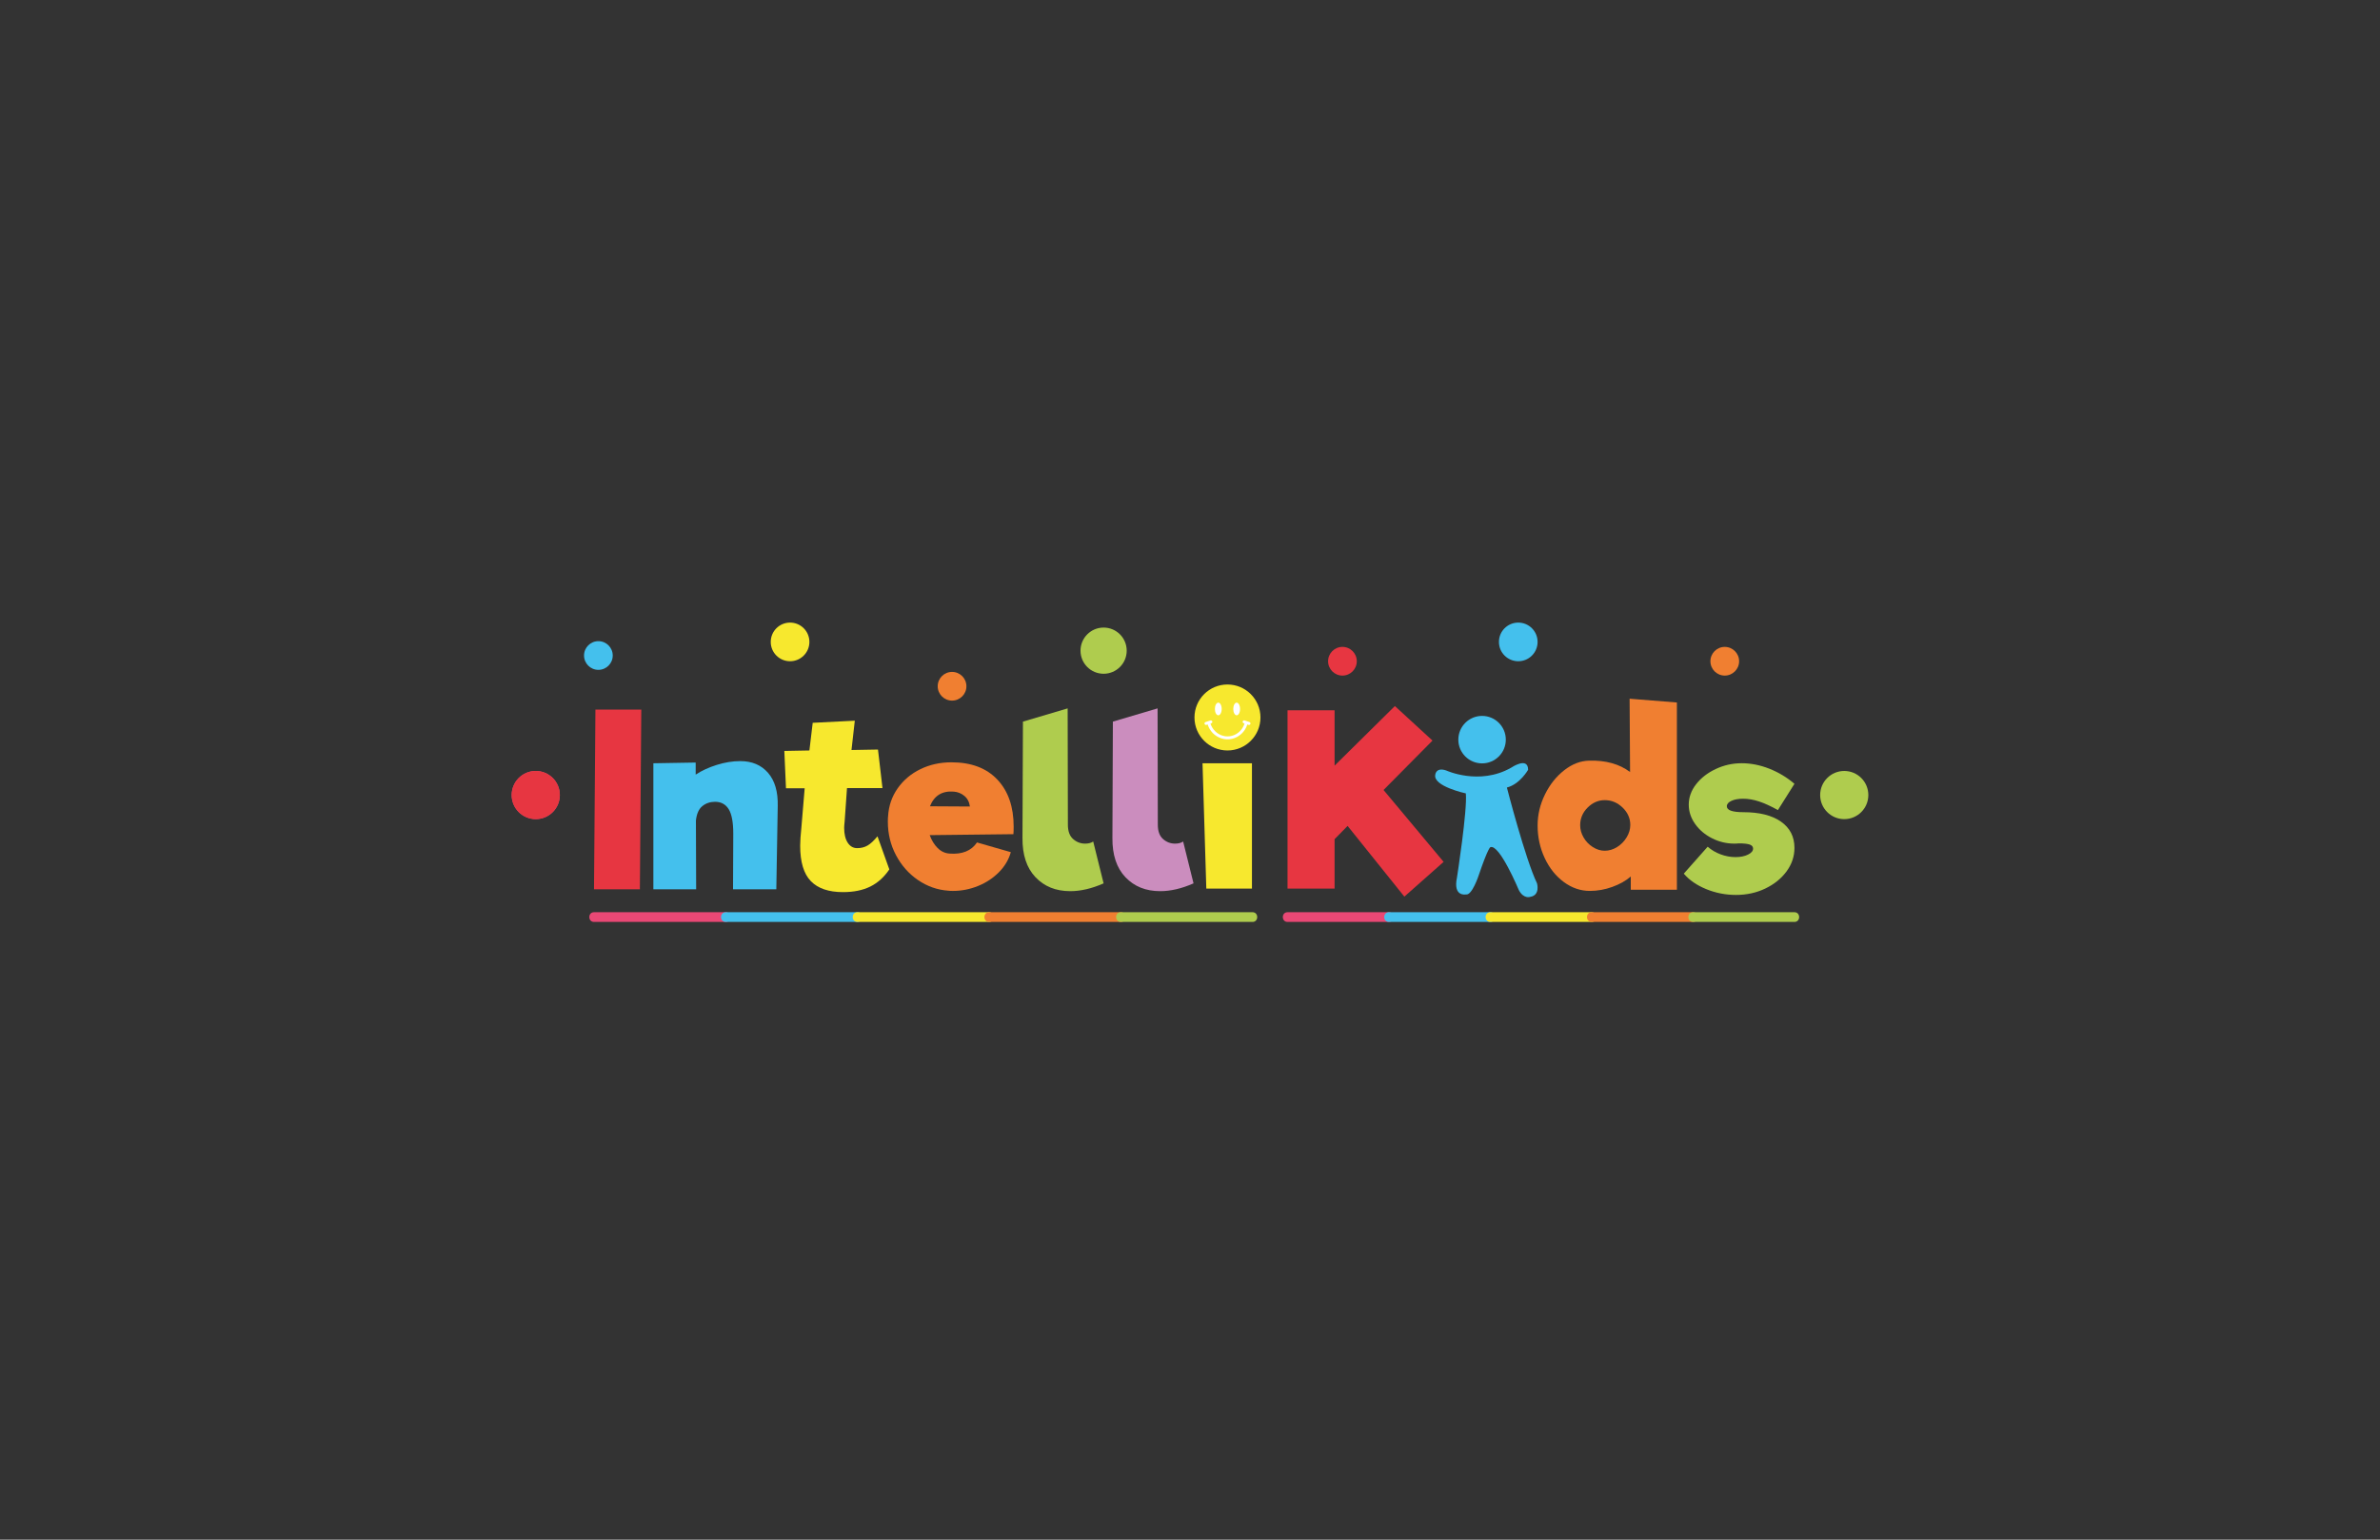<?xml version="1.0" encoding="utf-8"?>
<!-- Generator: Adobe Illustrator 24.3.0, SVG Export Plug-In . SVG Version: 6.00 Build 0)  -->
<svg version="1.1" id="Layer_1" xmlns="http://www.w3.org/2000/svg" xmlns:xlink="http://www.w3.org/1999/xlink" x="0px" y="0px"
	 viewBox="0 0 1224 792" style="enable-background:new 0 0 1224 792;" xml:space="preserve">
<rect x="0" y="0" width="1224" height="792" fill="#333333" stroke="none"/>
<style type="text/css">
	.st0{fill:#E73641;}
	.st1{fill:#44C0ED;}
	.st2{fill:#F7E82E;}
	.st3{fill:#F07F31;}
	.st4{fill:#AFCC4E;}
	.st5{fill:#CB8DBE;}
	.st6{fill:#FFFFFF;}
	.st7{fill:#E94875;}
</style>
<g>
	<path class="st0" d="M306.22,365.01h23.59l-0.73,92.43h-23.59L306.22,365.01z"/>
	<path class="st1" d="M394.99,397.54c3.48,4.01,5.15,9.67,4.99,16.97l-0.73,42.93h-22.26l0.12-28.58c0-5.92-0.79-10.13-2.37-12.65
		c-1.58-2.51-3.91-3.77-6.99-3.77c-2.51,0-4.68,0.73-6.51,2.19s-2.94,3.93-3.34,7.42l0.12,35.39h-22.01v-64.82l21.77-0.37v6.2
		c3.08-2.03,6.69-3.69,10.82-4.99c4.14-1.3,8.19-1.95,12.16-1.95C386.76,391.52,391.5,393.53,394.99,397.54z"/>
	<path class="st2" d="M457.37,447.22c-2.68,3.97-5.94,6.91-9.79,8.82c-3.85,1.9-8.53,2.86-14.05,2.86c-7.38,0-12.89-1.89-16.54-5.66
		c-3.65-3.77-5.47-9.83-5.47-18.18c0-2.35,0.2-5.43,0.61-9.24l1.7-20.32h-9.61l-0.85-19.22l12.89-0.24l1.7-14.23l21.65-1.09
		l-1.7,15.08l13.62-0.24l2.31,19.82H435.6l-1.22,17.28c-0.16,1.46-0.24,2.51-0.24,3.16c0,3.24,0.61,5.8,1.82,7.66
		c1.22,1.87,2.84,2.8,4.86,2.8c2.03,0,3.81-0.44,5.35-1.34c1.54-0.89,3.24-2.47,5.11-4.74L457.37,447.22z"/>
	<path class="st3" d="M512.92,401.01c5.59,5.92,8.39,13.99,8.39,24.2c0,1.7-0.04,3-0.12,3.89l-43.05,0.49
		c0.97,2.68,2.33,4.89,4.07,6.63c1.74,1.74,3.79,2.7,6.14,2.86c6.49,0.49,11.19-1.42,14.11-5.72l17.39,4.99
		c-1.05,3.81-3.08,7.24-6.08,10.28c-3,3.04-6.59,5.41-10.76,7.11c-4.18,1.7-8.49,2.55-12.95,2.55c-1.05,0-1.87-0.04-2.43-0.12
		c-5.59-0.41-10.76-2.23-15.51-5.47c-4.74-3.24-8.51-7.5-11.31-12.77c-2.8-5.27-4.2-11.03-4.2-17.27c0-1.22,0.04-2.15,0.12-2.8
		c0.32-5.35,1.96-10.13,4.93-14.35c2.96-4.21,6.85-7.5,11.68-9.85c4.82-2.35,10.15-3.53,15.99-3.53
		C499.46,392.13,507.33,395.09,512.92,401.01z M478.26,414.75l20.55,0.12c-0.33-2.35-1.28-4.17-2.86-5.47
		c-1.58-1.3-3.39-2.03-5.41-2.19C484.54,406.73,480.45,409.24,478.26,414.75z"/>
	<path class="st4" d="M550.42,458.41c-7.38,0-13.34-2.39-17.88-7.18c-4.54-4.78-6.77-11.51-6.69-20.19l0.24-59.84l22.99-6.81
		l0.12,59.84c0,3.33,0.89,5.78,2.68,7.36c1.78,1.58,3.85,2.37,6.2,2.37c1.7,0,3.08-0.36,4.14-1.09l5.35,21.53
		C561.49,457.08,555.77,458.41,550.42,458.41z"/>
	<path class="st5" d="M596.67,458.41c-7.38,0-13.34-2.39-17.88-7.18c-4.54-4.78-6.77-11.51-6.69-20.19l0.24-59.84l22.99-6.81
		l0.12,59.84c0,3.33,0.89,5.78,2.68,7.36c1.78,1.58,3.85,2.37,6.2,2.37c1.7,0,3.08-0.36,4.14-1.09l5.35,21.53
		C607.74,457.08,602.03,458.41,596.67,458.41z"/>
	<path class="st2" d="M618.44,392.62h25.42v64.46h-23.47L618.44,392.62z"/>
	<path class="st0" d="M693.05,424.85l-6.69,6.81v25.42h-24.2v-91.7h24.2v28.46l31.01-30.65l19.34,17.76l-25.17,25.42l30.89,36.97
		l-20.19,17.88L693.05,424.85z"/>
	<path class="st3" d="M862.4,361.36v96.32h-23.71v-6.81c-2.51,2.19-5.68,3.97-9.49,5.35c-3.81,1.38-7.66,2.07-11.55,2.07
		c-4.79,0-9.24-1.52-13.38-4.56c-4.13-3.04-7.42-7.15-9.85-12.34c-2.43-5.19-3.65-10.78-3.65-16.78c0-5.51,1.26-10.82,3.77-15.93
		c2.51-5.11,5.82-9.26,9.91-12.47c4.09-3.2,8.37-4.84,12.83-4.93c8.51-0.24,15.53,1.7,21.04,5.84l-0.24-37.7L862.4,361.36z
		 M831.63,435.73c2.03-1.26,3.67-2.92,4.92-4.99c1.26-2.07,1.89-4.2,1.89-6.38c0-3.41-1.32-6.38-3.95-8.94
		c-2.64-2.55-5.7-3.83-9.18-3.83c-3.33,0-6.26,1.28-8.82,3.83c-2.55,2.55-3.83,5.58-3.83,9.06c0,2.19,0.59,4.3,1.76,6.32
		c1.17,2.03,2.75,3.67,4.74,4.93c1.99,1.26,4.03,1.89,6.14,1.89C827.49,437.62,829.6,436.99,831.63,435.73z"/>
	<path class="st4" d="M914.35,416.7c-3.65-2.03-6.89-3.51-9.73-4.44c-2.84-0.93-5.55-1.4-8.15-1.4c-2.43,0-4.44,0.36-6.02,1.09
		c-1.58,0.73-2.37,1.66-2.37,2.8c0,2.03,2.84,3.04,8.51,3.04c8.27,0,14.71,1.62,19.34,4.86c4.62,3.24,6.93,7.74,6.93,13.5
		c0,4.38-1.36,8.41-4.07,12.1c-2.72,3.69-6.37,6.63-10.95,8.82c-4.58,2.19-9.59,3.28-15.02,3.28c-5.35,0-10.46-0.99-15.32-2.98
		c-4.87-1.99-8.72-4.64-11.55-7.97l12.28-13.86c1.95,1.7,4.17,3.02,6.69,3.95c2.51,0.93,5.07,1.4,7.66,1.4
		c2.51,0,4.64-0.43,6.38-1.28c1.74-0.85,2.62-1.88,2.62-3.1c0-0.97-0.57-1.66-1.7-2.07c-1.14-0.4-3.04-0.61-5.72-0.61
		c-0.49,0.08-1.22,0.12-2.19,0.12c-4.05,0-7.89-0.91-11.49-2.74c-3.61-1.82-6.51-4.28-8.7-7.36c-2.19-3.08-3.28-6.4-3.28-9.97
		c0-3.73,1.26-7.22,3.77-10.46c2.51-3.24,5.88-5.86,10.09-7.84c4.21-1.99,8.67-2.98,13.38-2.98c4.7,0,9.42,0.93,14.17,2.8
		c4.74,1.87,9.06,4.46,12.95,7.78L914.35,416.7z"/>
	<g>
		<circle class="st1" cx="762.21" cy="380.47" r="12.21"/>
		<path class="st1" d="M743.72,396.31c0,0,17.02,7.89,33.35-1.36c0,0,8.78-6,8.82,1.02c0,0-4.22,7.46-10.92,9.13
			c0,0,9.49,36.84,15.49,49.26c0,0,1.81,6.14-3.49,6.98c0,0-3.35,1.26-5.86-3.49c0,0-9.98-23.93-14.65-22.05c0,0-1.12,0.14-6,14.51
			c0,0-3.44,10.47-6.55,9.78c0,0-6.75,1.4-4.61-8.71c0,0,5.4-34.6,4.56-43.26c0,0-16.93-3.63-15.72-9.58
			C738.14,398.54,738.4,394.53,743.72,396.31z"/>
	</g>
	<circle class="st2" cx="631.27" cy="369.07" r="16.97"/>
	<g>
		<path class="st6" d="M641.15,356.22c0.01,0.01,0.02,0.01,0.03,0.02C641.24,356.29,641.19,356.25,641.15,356.22z"/>
		<path class="st6" d="M624.95,354.14C625.12,354.08,625.01,354.12,624.95,354.14L624.95,354.14z"/>
		<path class="st6" d="M621.34,381.89C621.35,381.89,621.35,381.89,621.34,381.89c0.03,0.02,0.05,0.04,0.07,0.05
			C621.43,381.95,621.41,381.94,621.34,381.89z"/>
		<path class="st6" d="M644.13,359.2c-0.01-0.01-0.02-0.03-0.03-0.04c0,0-0.01-0.01-0.01-0.01
			C644.18,359.27,644.16,359.23,644.13,359.2z"/>
		<path class="st6" d="M633.46,353.01"/>
		<ellipse class="st6" cx="626.55" cy="364.69" rx="1.75" ry="3.25"/>
		<ellipse class="st6" cx="636" cy="364.69" rx="1.75" ry="3.25"/>
		<path class="st6" d="M642.54,371.39c-0.73-0.24-1.46-0.48-2.19-0.72c-0.1-0.03-0.21-0.07-0.31-0.1c-0.18-0.06-0.43-0.02-0.59,0.08
			c-0.16,0.09-0.31,0.27-0.35,0.46c-0.1,0.42,0.13,0.81,0.53,0.94c0.13,0.04,0.26,0.09,0.39,0.13c-0.1,0.32-0.21,0.63-0.33,0.94
			c-0.32,0.75-0.74,1.45-1.23,2.1c-0.49,0.63-1.06,1.19-1.69,1.69c-0.63,0.48-1.31,0.88-2.04,1.19c-0.73,0.3-1.49,0.51-2.26,0.62
			c-0.77,0.09-1.56,0.09-2.33,0c-0.79-0.12-1.56-0.33-2.29-0.63c-0.73-0.32-1.43-0.73-2.07-1.21c-0.63-0.5-1.2-1.07-1.7-1.7
			c-0.49-0.65-0.9-1.35-1.23-2.1c-0.12-0.3-0.23-0.6-0.32-0.9c0.03-0.01,0.05-0.02,0.08-0.02c0.1-0.03,0.21-0.07,0.31-0.1
			c0.19-0.06,0.35-0.18,0.46-0.35c0.1-0.16,0.14-0.41,0.08-0.59c-0.06-0.19-0.17-0.36-0.35-0.46c-0.18-0.09-0.39-0.14-0.59-0.08
			c-0.73,0.24-1.46,0.48-2.19,0.72c-0.1,0.03-0.21,0.07-0.31,0.1c-0.19,0.06-0.35,0.18-0.46,0.35c-0.1,0.16-0.14,0.41-0.08,0.59
			c0.06,0.19,0.17,0.36,0.35,0.46c0.18,0.09,0.39,0.14,0.59,0.08c0.22-0.07,0.44-0.15,0.66-0.22c0.51,1.64,1.41,3.15,2.6,4.39
			c1.26,1.3,2.85,2.28,4.58,2.81c1.75,0.54,3.64,0.6,5.42,0.18c1.77-0.42,3.42-1.32,4.76-2.55c1.36-1.25,2.38-2.86,2.96-4.61
			c0.02-0.07,0.05-0.14,0.07-0.21c0.12,0.04,0.23,0.08,0.35,0.12c0.1,0.03,0.21,0.07,0.31,0.1c0.18,0.06,0.43,0.02,0.59-0.08
			c0.16-0.09,0.31-0.27,0.35-0.46C643.17,371.91,642.94,371.52,642.54,371.39z"/>
	</g>
	<circle class="st7" cx="275.53" cy="408.97" r="12.39"/>
	<circle class="st4" cx="567.57" cy="334.7" r="11.88"/>
	<circle class="st0" cx="275.53" cy="408.97" r="12.39"/>
	<circle class="st2" cx="406.32" cy="330.2" r="9.94"/>
	<circle class="st3" cx="489.63" cy="353.01" r="7.38"/>
	<circle class="st1" cx="307.74" cy="337.19" r="7.38"/>
	<circle class="st4" cx="948.47" cy="408.97" r="12.39"/>
	<circle class="st1" cx="780.82" cy="330.2" r="9.94"/>
	<circle class="st0" cx="690.4" cy="340.14" r="7.38"/>
	<circle class="st3" cx="887.02" cy="340.14" r="7.38"/>
	<g>
		<g>
			<path class="st7" d="M305.49,474.24c7.64,0,15.29,0,22.93,0c12.17,0,24.33,0,36.5,0c2.77,0,5.53,0,8.3,0c3.22,0,3.22-5,0-5
				c-7.64,0-15.29,0-22.93,0c-12.17,0-24.33,0-36.5,0c-2.77,0-5.53,0-8.3,0C302.27,469.24,302.27,474.24,305.49,474.24
				L305.49,474.24z"/>
		</g>
	</g>
	<g>
		<g>
			<path class="st1" d="M373.22,474.24c7.64,0,15.29,0,22.93,0c12.17,0,24.33,0,36.5,0c2.77,0,5.53,0,8.3,0c3.22,0,3.22-5,0-5
				c-7.64,0-15.29,0-22.93,0c-12.17,0-24.33,0-36.5,0c-2.77,0-5.53,0-8.3,0C370.01,469.24,370,474.24,373.22,474.24L373.22,474.24z"
				/>
		</g>
	</g>
	<g>
		<g>
			<path class="st2" d="M440.95,474.24c7.64,0,15.29,0,22.93,0c12.17,0,24.33,0,36.5,0c2.77,0,5.53,0,8.3,0c3.22,0,3.22-5,0-5
				c-7.64,0-15.29,0-22.93,0c-12.17,0-24.33,0-36.5,0c-2.77,0-5.53,0-8.3,0C437.74,469.24,437.73,474.24,440.95,474.24
				L440.95,474.24z"/>
		</g>
	</g>
	<g>
		<g>
			<path class="st3" d="M508.69,474.24c7.64,0,15.29,0,22.93,0c12.17,0,24.33,0,36.5,0c2.77,0,5.53,0,8.3,0c3.22,0,3.22-5,0-5
				c-7.64,0-15.29,0-22.93,0c-12.17,0-24.33,0-36.5,0c-2.77,0-5.53,0-8.3,0C505.47,469.24,505.46,474.24,508.69,474.24
				L508.69,474.24z"/>
		</g>
	</g>
	<g>
		<g>
			<path class="st4" d="M576.42,474.24c7.64,0,15.29,0,22.93,0c12.17,0,24.33,0,36.5,0c2.77,0,5.53,0,8.3,0c3.22,0,3.22-5,0-5
				c-7.64,0-15.29,0-22.93,0c-12.17,0-24.33,0-36.5,0c-2.77,0-5.53,0-8.3,0C573.2,469.24,573.2,474.24,576.42,474.24L576.42,474.24z
				"/>
		</g>
	</g>
	<g>
		<g>
			<path class="st7" d="M662.16,474.24c5.86,0,11.73,0,17.59,0c9.36,0,18.71,0,28.07,0c2.16,0,4.32,0,6.48,0c3.22,0,3.22-5,0-5
				c-5.86,0-11.73,0-17.59,0c-9.36,0-18.71,0-28.07,0c-2.16,0-4.32,0-6.48,0C658.94,469.24,658.94,474.24,662.16,474.24
				L662.16,474.24z"/>
		</g>
	</g>
	<g>
		<g>
			<path class="st1" d="M714.3,474.24c5.86,0,11.73,0,17.59,0c9.36,0,18.71,0,28.07,0c2.16,0,4.32,0,6.48,0c3.22,0,3.22-5,0-5
				c-5.86,0-11.73,0-17.59,0c-9.36,0-18.71,0-28.07,0c-2.16,0-4.32,0-6.48,0C711.08,469.24,711.08,474.24,714.3,474.24L714.3,474.24
				z"/>
		</g>
	</g>
	<g>
		<g>
			<path class="st2" d="M766.44,474.24c5.86,0,11.73,0,17.59,0c9.36,0,18.71,0,28.07,0c2.16,0,4.32,0,6.48,0c3.22,0,3.22-5,0-5
				c-5.86,0-11.73,0-17.59,0c-9.36,0-18.71,0-28.07,0c-2.16,0-4.32,0-6.48,0C763.22,469.24,763.22,474.24,766.44,474.24
				L766.44,474.24z"/>
		</g>
	</g>
	<g>
		<g>
			<path class="st3" d="M818.58,474.24c5.86,0,11.73,0,17.59,0c9.36,0,18.71,0,28.07,0c2.16,0,4.32,0,6.48,0c3.22,0,3.22-5,0-5
				c-5.86,0-11.73,0-17.59,0c-9.36,0-18.71,0-28.07,0c-2.16,0-4.32,0-6.48,0C815.36,469.24,815.36,474.24,818.58,474.24
				L818.58,474.24z"/>
		</g>
	</g>
	<g>
		<g>
			<path class="st4" d="M870.72,474.24c5.86,0,11.73,0,17.59,0c9.36,0,18.71,0,28.07,0c2.16,0,4.32,0,6.48,0c3.22,0,3.22-5,0-5
				c-5.86,0-11.73,0-17.59,0c-9.36,0-18.71,0-28.07,0c-2.16,0-4.32,0-6.48,0C867.5,469.24,867.5,474.24,870.72,474.24L870.72,474.24
				z"/>
		</g>
	</g>
</g>
</svg>
